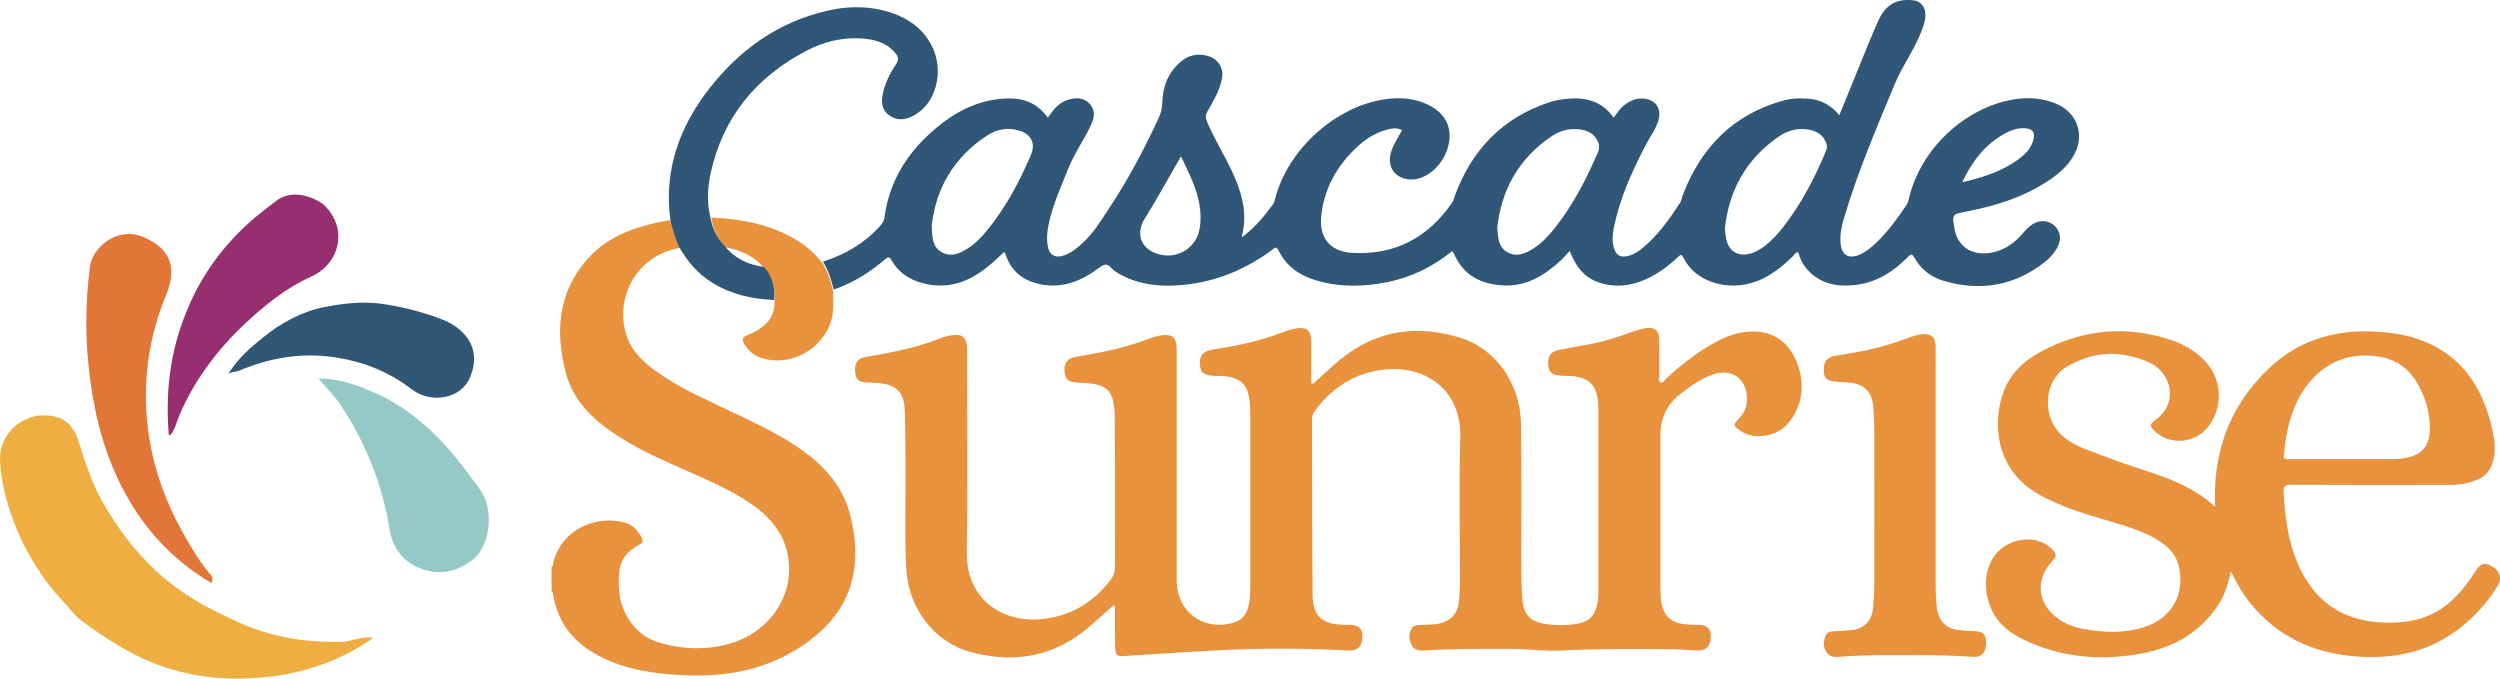 <?xml version="1.0" encoding="UTF-8"?><svg id="Layer_1" xmlns="http://www.w3.org/2000/svg" viewBox="0 0 2000 542.92"><defs><style>.cls-1{fill:#e9923d;}.cls-2{fill:#eeae42;}.cls-3{fill:#e27639;}.cls-4{fill:#972e70;}.cls-5{fill:#95c9c7;}.cls-6{fill:#305777;}.cls-7{fill:#315777;stroke:#315777;stroke-miterlimit:10;stroke-width:1.91px;}</style></defs><g><g><path class="cls-1" d="M891.3,483.75c-6.75,6-13.27,11.95-19.94,17.72-27.89,24.12-60.08,29.4-94.59,20.23-29.58-7.87-50.19-35.41-51.79-67.02-1.41-27.94-.29-55.92-.58-83.88-.15-13.8-.09-27.61-.51-41.4-.47-15.74-6.42-21.79-22.01-23.08-2.82-.23-5.67-.05-8.49-.29-6.84-.57-8.81-2.58-9.35-9.21-.5-6.2,2.07-10.13,8.16-11.19,17.43-3.04,34.84-6.09,51.64-11.9,6.34-2.19,12.47-5.08,19.27-5.75,6.14-.61,9.47,1.78,10.34,7.9,.27,1.94,.2,3.93,.2,5.9,0,53.07,.79,106.15-.25,159.19-.75,38.22,28.12,57.77,60.86,54.22,22.48-2.44,40.44-13.17,54.19-31.28,2.46-3.24,3.63-6.63,3.61-10.86-.18-39.44,.03-78.88-.27-118.32-.17-22.82-5.6-27.98-28.13-28.56-8.63-.22-11.07-1.92-11.96-8.28-.94-6.8,1.88-11.19,8.68-12.34,18.32-3.11,36.56-6.52,54.12-12.87,4.99-1.8,9.87-3.86,15.23-4.5,7.7-.92,10.93,1.55,11.56,9.33,.14,1.78,.06,3.58,.06,5.38,0,60.42,0,120.83,0,181.25,0,24.92,20.52,40.66,44.66,34.28,7.52-1.99,11.58-7.22,13.04-14.67,1.07-5.47,1.19-11.04,1.19-16.6,0-44.64,0-89.28,0-133.92,0-2.51-.07-5.02-.17-7.53-.72-18.28-7.16-24.64-25.25-24.96-.53,0-1.06-.01-1.59-.02-10.15-.17-13-2.25-13.33-9.74-.32-7.3,2.99-10.38,12.14-11.71,17-2.48,33.76-6.08,49.99-11.91,4.66-1.67,9.18-3.69,14.12-4.53,9.33-1.58,12.79,1.27,12.83,11,.04,10.93,0,21.86,0,32.7,2,1.08,2.7-.59,3.66-1.45,6.52-5.79,12.8-11.87,19.53-17.41,28.79-23.68,61.49-28.21,96.03-17.47,28.91,8.99,48.08,36.86,48.6,68.91,.6,36.74,.23,73.5,.25,110.25,0,9.68,.08,19.35,.75,29.02,.88,12.66,5.73,18.77,18.01,20.7,8.93,1.4,18,1.38,26.95-.31,8.64-1.64,13.11-6.39,14.97-15.23,.9-4.26,.99-8.56,.99-12.84,.04-47.5,0-95.01-.02-142.51,0-1.79-.11-3.58-.2-5.37-.71-14.37-7.24-21.05-21.51-21.98-3.53-.23-7.11-.05-10.58-.6-5.86-.92-7.66-3.32-7.89-9.48-.21-5.49,2.14-9.33,7.21-10.43,8.98-1.95,18.07-3.41,27.09-5.17,11.14-2.16,21.91-5.61,32.54-9.58,3.3-1.23,6.74-2.18,10.19-2.85,8.1-1.58,11.85,1.51,11.93,9.73,.09,9.32-.03,18.65,.07,27.97,.02,1.86-1.11,4.49,.8,5.44,2.07,1.03,3.22-1.64,4.55-2.88,11.08-10.39,22.95-19.69,36.05-27.33,8.97-5.23,18.41-9.3,28.8-10.27,21.32-1.99,36.57,9.56,42.08,31.79,3.63,14.64,.79,28.11-8.16,40.13-8.74,11.74-27.74,15.24-39.21,7.42-5.94-4.05-6.15-4.85-1.17-10.03,4.48-4.66,6.52-10.01,6.29-16.49-.54-15.16-11.84-23.46-26.17-18.96-10.15,3.19-18.65,9.37-26.94,15.82q-16.22,12.61-16.18,33.06c0,38.19-.01,76.37,.01,114.56,0,5.02-.01,10.05,.34,15.05,1.01,14.54,7.35,20.88,21.7,21.91,2.82,.2,5.67,.08,8.5,.2,7.4,.31,10.03,3.06,9.8,10.21-.22,6.97-3.95,10.64-10.65,10.35-7.25-.32-14.5-1-21.75-1.06-29.03-.22-58.04-.51-87.08,1.07-13.52,.74-27.19-1.34-40.83-1.32-23.2,.02-46.4-.3-69.55,1.34-4.34,.31-7.64-.73-9.69-4.84-2.17-4.36-1.99-8.7,.23-12.88,1.47-2.77,4.47-2.63,7.07-2.79,5.11-.32,10.24-.01,15.32-1.16,8.9-2,14.28-7.81,15.29-16.9,.69-6.24,1.03-12.49,1.02-18.78-.04-37.65-.82-75.32,.2-112.94,1.03-38.02-27.37-57.85-60.03-54.58-22.9,2.29-41.12,13.33-55.15,31.65-1.84,2.4-3.47,4.84-3.45,8.2,.18,46.79,.11,93.58,.47,140.37,.13,16.79,7.35,23.52,23.96,23.97,2.12,.06,4.25,0,6.37,.1,7.27,.33,9.85,3.15,9.56,10.41-.28,6.85-4.09,10.47-10.86,10.12-36.1-1.88-72.21-1.98-108.3,.04-23.67,1.32-47.33,2.87-70.99,4.36-6.23,.39-7.35-.17-7.61-6.47-.39-9.49-.17-19-.29-28.5-.02-1.88,.52-3.85-.66-6.05Z"/><path class="cls-1" d="M1784.62,457.14c-2.25,12.14-6.36,22.43-13.24,31.47-14.45,18.97-34,29.57-56.74,33.94-33.14,6.37-65.58,3.8-96.37-11.15-13.2-6.41-23.5-15.96-27.64-30.89-2.55-9.21-2.66-18.44,.54-27.49,7.58-21.45,35.62-28.68,50.87-13.32,3.19,3.22,3.33,5.47,.09,8.83-14.44,14.98-12.33,34.7,4.78,46.68,6.38,4.47,13.56,6.94,21.13,8.21,15.86,2.66,31.74,3.3,47.29-1.69,22.01-7.06,33.02-26.67,27.69-48.69-1.57-6.49-4.85-11.83-9.97-16.07-8.5-7.04-18.36-11.27-28.67-14.77-20.27-6.87-41.27-11.48-60.85-20.43-5.32-2.43-10.58-4.96-15.56-8.08-31.79-19.9-34.05-55.93-25.16-80.24,5.36-14.65,16.33-24.81,29.52-31.93,34.19-18.45,69.89-21.64,106.7-8.76,8.61,3.01,16.26,7.84,23.01,14.09,15.76,14.6,17.47,38.72,3.87,55.29-10.52,12.81-30.36,14.11-42.11,2.76-4.23-4.08-4.37-5.35,.27-8.69,19.75-14.2,12.76-38.71-5.46-46.59-22.62-9.77-44.61-8.65-65.58,4.07-18.27,11.08-19.74,40.42-3.25,54.84,5.01,4.38,10.7,7.67,16.83,10.08,9.55,3.75,19.17,7.35,28.83,10.82,26.67,9.57,54.93,15.62,76.65,36.07-2.06-43.75,11.65-81.07,43.15-110.92,25.69-24.35,57-31.93,91.35-28.87,8.11,.72,16.16,1.96,23.99,4.31,36.1,10.85,54.9,37.14,63.08,72.76,1.89,8.21,3.13,16.53,1.1,25-1.79,7.44-5.6,12.98-12.83,15.95-6.65,2.74-13.52,4.17-20.67,4.17-42.68,.03-85.36,.14-128.04-.08-5.17-.03-6.6,1.25-6.29,6.49,1.14,19.41,3.47,38.56,11.27,56.55,12.5,28.81,33.91,44.97,65.39,46.97,20.06,1.28,38.87-1.58,54.93-14.92,8.85-7.35,15.74-16.44,21.97-26.09,4.14-6.42,7.4-7.22,13.61-3.44,5.83,3.54,7.62,9.49,4.18,15.11-8.48,13.87-19.24,25.65-32.2,35.37-24.46,18.34-52.22,23.68-81.91,21.24-24.52-2.02-47.1-9.35-66.56-25.17-13.34-10.84-23.81-23.94-31.22-39.55-.37-.78-.81-1.52-1.74-3.24Zm89.54-89.85c13.1,0,26.21-.04,39.31,.03,3.74,.02,7.42-.32,11.09-.98,13.1-2.38,19.29-9.94,19.28-23.42,0-8.52-1.43-16.78-4.45-24.7-6.33-16.6-16.35-29.22-34.82-32.66-25.82-4.81-48.4,5.26-62.76,28.16-9.66,15.41-13.04,32.69-14.72,50.5-.34,3.6,1.95,3.08,4.04,3.08,14.34,0,28.69,0,43.03,0Z"/><path class="cls-1" d="M1548.49,377.63c0,29.39,.01,58.77,0,88.16,0,6.63,.2,13.24,.88,19.85,1.09,10.64,6.94,17.05,17.42,18.37,4.55,.57,9.16,.7,13.75,.99,6.33,.4,8.37,2.75,8.33,9.72-.03,6.69-3.46,11.09-9.14,10.75-12.19-.72-24.38-1.22-36.6-1.27-24.06-.09-48.14-.62-72.16,1.27-4.16,.33-7.69-.2-10.07-4.2-2.55-4.27-2.18-8.53-.38-12.86,1.02-2.46,3.09-3.2,5.57-3.34,5.12-.27,10.26-.46,15.35-1.04,9.86-1.13,16.07-7.48,17-17.51,.59-6.41,.96-12.87,.98-19.31,.09-41.39,.08-82.78,0-124.17-.01-5.9-.45-11.81-.84-17.7-.78-11.65-7.25-18.23-18.83-19.24-4.05-.35-8.14-.38-12.16-.9-6.92-.89-8.45-2.78-8.52-9.75-.06-6.23,2.66-9.63,8.78-10.74,7.31-1.32,14.65-2.39,21.94-3.8,12.52-2.41,24.69-6.13,36.66-10.55,3.67-1.36,7.37-2.58,11.26-2.94,7.34-.68,10.67,2.26,10.76,9.68,.12,9.32,.03,18.63,.03,27.95,0,24.19,0,48.38,0,72.57Z"/><g><path class="cls-1" d="M441.24,453.48c1.7-.75,1.11-2.48,1.45-3.74,7.27-27.55,35.39-37.77,57.36-31.63,6.42,1.79,10.37,6.55,13.42,12.22,1.05,1.96,1.13,3.73-1.19,4.94-8.75,4.56-15.54,10.88-16.75,21.33-1.69,14.62,.07,28.61,8.86,40.97,6.26,8.8,14.8,14.36,24.99,17.13,18.29,4.97,36.76,5.36,55.02,.06,27.92-8.1,47.08-32.74,46.9-59.47-.14-21.07-9.89-36.76-26.13-49.09-15.29-11.61-32.67-19.23-49.94-27-20.19-9.08-40.71-17.47-59.47-29.45-19.57-12.5-36.81-27.76-43.01-51.18-8.69-32.83-6.49-64.44,17.16-91.28,14.63-16.6,34.15-24.33,55.02-29.11,4.13-.95,8.34-1.54,12.51-2.3,1.44,7.74,3.88,15.18,6.81,22.46-33.51,5.31-52.33,37.7-43.52,68.49,3.22,11.24,10.44,19.35,19.16,26.37,16.64,13.4,35.9,22.15,54.9,31.26,21.09,10.11,42.58,19.42,62.18,32.43,20.37,13.53,36.93,30.53,43.17,55.13,11.66,45.97-.83,82.77-45.51,109.07-27.33,16.08-57.37,20.59-88.53,19.04-19.86-.99-39.45-3.52-58.06-11.2-24.76-10.23-41.82-27.04-45.87-54.99-.06-.4-.61-.73-.94-1.09,0-6.45,0-12.91,0-19.36Z"/><path class="cls-1" d="M580.29,197.83c-6.38-6.65-9.7-14.8-11.32-23.77,24.38,1.05,47.89,5.41,69.11,18.52,7.73,4.78,14.38,10.84,20.01,18.03,4.23,6.93,6.67,14.55,8.41,22.43-.07,6.96,.74,13.91-.86,20.85-5.75,25.07-33.49,40.58-57.54,32.12-5.68-2-9.58-5.85-12.71-10.81-2.14-3.39-1.36-5.61,2.36-7.01,4.83-1.81,9.3-4.27,13.29-7.65,5.98-5.05,8.84-11.44,8.57-19.29,.6-9.87-1.36-18.93-8.11-26.48-8.04-10.12-19.03-14.66-31.21-16.94Z"/></g></g><g><path class="cls-6" d="M994.6,188.96c9.57-7.17,17.11-16.24,24-25.89,.8-1.11,1.14-2.61,1.48-3.98,9.95-39.34,48.41-74.23,88.5-79.77,11.67-1.61,23.3-.67,34.17,4.62,14.76,7.18,20.24,20.27,15,35.75-4.72,13.94-17.42,24.31-29.28,23.89-12.33-.44-19.24-10-15.67-21.75,1.93-6.36,5.75-11.83,8.85-17.79-5.08-2.38-9.78-1.07-14.39,.37-8.39,2.62-15.48,7.5-21.81,13.4-15.58,14.52-25.6,32.01-28.3,53.42-2.32,18.37,6.15,29.98,24.64,31.06,34.23,1.99,60.74-12.28,80.02-40.32,.98-1.42,1.32-3.29,1.93-4.96,13.46-36.83,37.94-62.66,75.61-75.15,4.38-1.45,9.06-2.28,13.67-2.75,15.11-1.56,28.57,1.5,37.9,15.12,2.81-4.02,5.31-7.75,8.97-10.47,3.82-2.83,7.91-4.85,12.8-4.95,11.52-.24,17.59,8.1,13.61,18.88-2.62,7.09-7.11,13.22-10.54,19.89-10.65,20.71-20.18,41.9-24.75,64.92-1.05,5.28-1.41,10.69,.19,15.96,1.79,5.88,5.01,7.69,11.03,6.36,4.49-.99,8.24-3.47,11.72-6.32,12.37-10.14,21.48-23.01,30.1-36.24,1.23-1.89,1.48-4.38,2.32-6.55,14.43-37.53,39.76-63.63,79.09-74.95,7.32-2.11,14.88-2.44,22.42-1.68,9.46,.96,17.27,5.36,23.59,13.07,7.65-18.8,15.01-36.96,22.45-55.1,2.78-6.78,5.62-13.54,8.61-20.24,5.99-13.43,15.39-18.54,29.66-16.3,4.34,.68,7.97,5.4,8.12,10.67,.17,5.9-2.07,11.19-4.25,16.5-5.59,13.6-14.38,25.53-20.04,39.13-14.7,35.33-29.77,70.51-40.69,107.26-1.99,6.71-3.53,13.54-2.86,20.62,.91,9.56,6.5,12.83,15.3,8.99,5.17-2.26,9.43-5.82,13.44-9.7,9.2-8.9,16.7-19.17,23.83-29.73,1.24-1.83,1.77-3.87,2.27-5.97,9.12-38.85,44.39-72.24,83.78-78.76,11.61-1.92,23.29-1.11,34.33,3.68,16.39,7.11,22.48,24.47,14.08,40.23-4.58,8.6-11.64,14.93-19.58,20.34-20.23,13.77-43.06,20.86-66.79,25.47-11.41,2.21-11.55,2.17-9.55,13.67,2.78,15.93,16.29,23.29,33.6,18.23,8.17-2.39,14.7-7.29,20.27-13.58,2.62-2.96,5.18-5.98,8.54-8.14,5.77-3.72,12.62-3.32,17.44,.95,4.86,4.3,5.9,10.88,2.69,17.15-2.5,4.88-6.14,8.87-10.39,12.2-24.05,18.89-50.99,23.45-80.12,15.2-10.3-2.92-18.67-9.13-24.01-18.69-1.69-3.03-2.7-3.3-5.24-.71-11.55,11.81-24.98,20.42-41.79,22.43-15.38,1.84-29.36-.95-39.84-13.6-3.01-3.64-4.87-7.9-6.07-12.52-2.45-.03-3.23,2.09-4.53,3.36-11.05,10.82-23.14,19.82-38.88,22.55-16.18,2.81-38.99-2.28-48.58-21.75-1.43-2.89-2.32-2.15-4.11-.49-9.25,8.61-19.3,16-31.46,20.11-7.6,2.57-15.38,3.61-23.32,2.4-16.27-2.5-25.26-10.04-32-27.29-2.7,2.89-4.92,5.63-7.49,7.97-12.49,11.36-26.29,20.13-43.99,19.68-18.61-.47-33.4-7.5-41.23-25.54-.27-.62-.79-1.14-1.34-1.9-15.29,12.3-32.28,20.81-51.44,24.7-19.25,3.9-38.45,4.33-57.47-1.35-13.26-3.96-23.98-11.29-30.06-24.13-1.63-3.43-2.94-1.83-4.71-.51-21,15.61-44.35,25.48-70.47,28.18-17.55,1.81-34.79,.6-50.76-7.93-2.82-1.51-5.78-3.21-7.86-5.55-3.45-3.89-5.78-3-9.56-.16-13.57,10.19-28.47,16.65-46.04,13.43-14.38-2.63-24.58-10.27-29.08-24.6-.15-.48-.57-.88-.9-1.4-4.71,4.2-9.16,8.59-14.03,12.44-15.27,12.09-32.17,17.77-51.7,12.36-10.48-2.9-18.94-8.59-24.35-18.09-1.91-3.35-3.07-2.74-5.44-.69-12.17,10.53-25.72,18.76-40.97,24.09-1.77-7.88-4.24-15.49-8.53-22.42,17.59-5.56,33.05-14.53,45.51-28.31,1.81-2,3.32-4.06,3.7-6.95,4.02-30.85,20.17-54.65,43.91-73.7,16.29-13.07,34.63-21.44,56.07-21.58,12.71-.08,22.99,4.61,30.73,15.38,1.21-1.7,2.16-3.1,3.17-4.44,3.64-4.86,8.16-8.67,14.1-10.21,5.99-1.56,11.93-1.25,16.39,3.75,4.22,4.74,3.68,10.26,1.33,15.64-5.37,12.3-13.52,23.12-18.52,35.67-6.02,15.11-12.87,29.89-16.03,45.98-1,5.12-1.45,10.29-.68,15.48,1.19,8.12,6.08,11,13.82,8.1,5.66-2.11,10.16-5.95,14.51-9.98,8.64-8,14.64-17.93,21.06-27.66,15.23-23.06,28.11-47.35,39.65-72.4,1.75-3.8,2.65-7.56,2.76-11.81,.33-12.86,4.56-24.2,14.64-32.78,6.14-5.23,13.18-6.92,21.09-4.91,9.07,2.31,13.9,9.99,11.88,19.16-2.04,9.22-6.76,17.29-11.43,25.31-1.64,2.81-1.73,5.11-.54,7.96,4.42,10.59,10.2,20.48,15.46,30.64,6.1,11.78,11.64,23.75,13.73,37.04,1.24,7.91,1,15.68-1.03,23.41-.05,.47-.32,1.17-.11,1.36,.5,.47,.82-.09,1.07-.52Zm203.22-7.1c.57,8.62,.93,16.03,8.32,20.03,7.25,3.92,13.94,1.02,20.19-2.85,6.93-4.3,12.42-10.24,17.45-16.56,14.6-18.33,25.16-38.95,34.44-60.33,2.01-4.64,1.06-8.28-1.62-11.92-2.93-3.99-7.13-5.79-11.88-6.56-8.57-1.4-16.46,.65-23.51,5.39-26.36,17.74-40.02,42.95-43.38,72.81Zm182.04,.99c.36,2.91,.55,5.22,.95,7.51,1.84,10.68,9.63,15.43,20.06,12.33,4.19-1.25,7.84-3.48,11.23-6.14,5.24-4.11,9.79-8.93,13.88-14.15,14.79-18.86,25.79-39.84,34.89-61.9,.9-2.18,.86-4.06,.06-6.18-2.5-6.6-7.63-9.6-14.24-10.68-8.59-1.4-16.48,.72-23.48,5.5-26.19,17.87-40.01,43-43.34,73.71Zm-634.45-2.72c.17,10.46,.86,17.56,7.84,21.58,7.38,4.25,14.24,1.2,20.65-2.78,6.15-3.81,11.12-8.99,15.68-14.54,15-18.26,25.91-38.91,35.17-60.5,3.77-8.8,.56-16.09-8.68-19.18-9.28-3.11-18.25-1.53-26.24,3.63-27.27,17.6-41.19,43.21-44.42,71.8Zm199.32-55.05c-1.44,2.58-2.29,4.15-3.18,5.69-8.5,14.65-16.63,29.53-25.61,43.88-7.29,11.66-3.98,23.25,8.99,28.05,15.58,5.77,32.3-3.67,34.87-20.24,3.22-20.81-5.9-38.57-15.06-57.39Zm625.08,20.66c2.45-.56,3.82-.83,5.18-1.18,13.78-3.5,27.14-8.08,38.82-16.46,5.73-4.11,10.85-8.86,12.83-16.03,1.72-6.22-.41-9.14-6.93-9.49-5.56-.3-10.61,1.45-15.4,4.02-15.97,8.6-26.43,22.08-34.5,39.14Z"/><path class="cls-6" d="M543.01,197.05c-2.97-7.28-5.44-14.71-6.9-22.44-4.78-38.86,7.39-72.85,30.84-103.12,24.4-31.5,55.36-53.79,94.77-62.89,19.28-4.45,38.52-3.94,57.01,3.78,23.77,9.92,36.13,33.34,29.98,56.38-2.74,10.27-8.47,18.57-17.92,23.78-6.56,3.62-13.56,4.17-19.78-.52-6.11-4.6-6.12-11.25-4.52-18.09,1.94-8.31,5.79-15.79,10.46-22.79,2.23-3.35,1.82-5.69-.51-8.52-7.23-8.77-17.19-11.25-27.79-11.9-15.42-.94-30.02,2.83-43.52,9.89-40.32,21.08-66.85,53.2-76.63,98.09-2.45,11.24-3.02,22.7-.44,34.1,1.65,8.97,5.01,17.11,11.48,23.76,8.13,10.14,18.93,15.31,31.63,16.94,6.84,7.55,8.83,16.61,8.22,26.47-17.37-.72-33.93-4.28-49.01-13.45-11.94-7.26-20.63-17.42-27.36-29.45Z"/></g></g><g><path class="cls-2" d="M298.72,510.25c-21.01,14.75-43.82,24.14-69.3,29.06-11.62,2.24-23.7,3.13-35.32,3.58-23.7,.45-46.94-3.13-69.3-11.62-21.01-8.05-40.24-20.57-58.12-33.53-6.26-4.47-11.18-11.18-16.54-16.99-17.44-18.78-30.4-40.24-39.34-63.93C4.98,401.16,.95,385.51,.06,368.97c-1.34-23.25,21.01-42.03,45.16-35.32,10.28,2.68,15.65,11.62,18.33,21.46,5.37,17.44,11.18,34.43,20.57,50.07,16.99,28.61,38,53.2,66.62,71.53,13.86,8.94,28.61,16.1,43.82,22.8,26.38,11.18,53.2,14.75,81.37,13.86,7.15-1.34,14.75-4.47,22.8-3.13Z"/><path class="cls-3" d="M169.06,466.43c-27.72-16.54-49.63-38.45-65.72-66.17-17.88-30.4-26.83-63.04-31.3-97.47-4.02-29.96-4.02-59.91,0-89.87,1.79-14.31,21.01-31.74,41.58-23.7,22.35,8.94,28.61,24.14,19.22,46.94-13.86,33.53-18.78,68.41-14.75,104.62,3.58,31.3,13.86,60.36,29.51,87.63,5.81,10.28,12.07,21.01,20.12,30.4,1.34,1.79,3.58,3.58,1.34,7.6h0Z"/><path class="cls-4" d="M135.08,348.4c-2.68-32.19,.45-62.15,11.18-91.65,8.05-21.91,18.78-41.13,33.98-59.02,12.97-15.2,24.14-24.59,40.24-36.66,12.97-10.73,31.74-3.13,38.9,3.13,19.22,18.33,12.52,46.5-9.84,56.78-21.01,9.39-38.45,23.7-54.99,39.34-13.86,12.97-25.48,27.27-35.77,42.92-7.6,12.07-14.31,25.04-18.78,38.45-1.34,2.24-1.34,4.92-4.92,6.71h0Z"/><path class="cls-5" d="M254.9,302.8c16.99,0,30.85,5.37,44.26,11.18,16.1,6.71,30.4,16.99,42.92,28.17,16.1,14.31,29.06,31.74,42.03,49.63,11.18,15.2,8.49,44.26-5.37,55.44-12.07,9.84-25.48,12.97-39.79,8.49-15.2-4.92-24.59-16.1-27.27-32.19-5.81-35.77-18.78-68.41-38.45-98.36-4.92-7.6-11.62-14.31-18.33-22.35h0Z"/><path class="cls-7" d="M185.15,296.99c7.6-11.18,16.54-18.78,25.48-25.93,14.75-12.07,31.3-21.01,49.63-24.59,14.31-2.68,28.17-4.47,43.37-2.68,16.99,2.24,32.64,6.26,48.29,12.07,18.33,6.71,33.08,22.35,23.25,45.6-6.71,16.54-29.96,21.01-45.6,8.94-19.22-14.75-40.69-22.8-64.83-25.93-24.59-3.13-47.84,.89-70.64,9.84-2.24,1.34-4.47,1.79-8.94,2.68h0Z"/></g></svg>